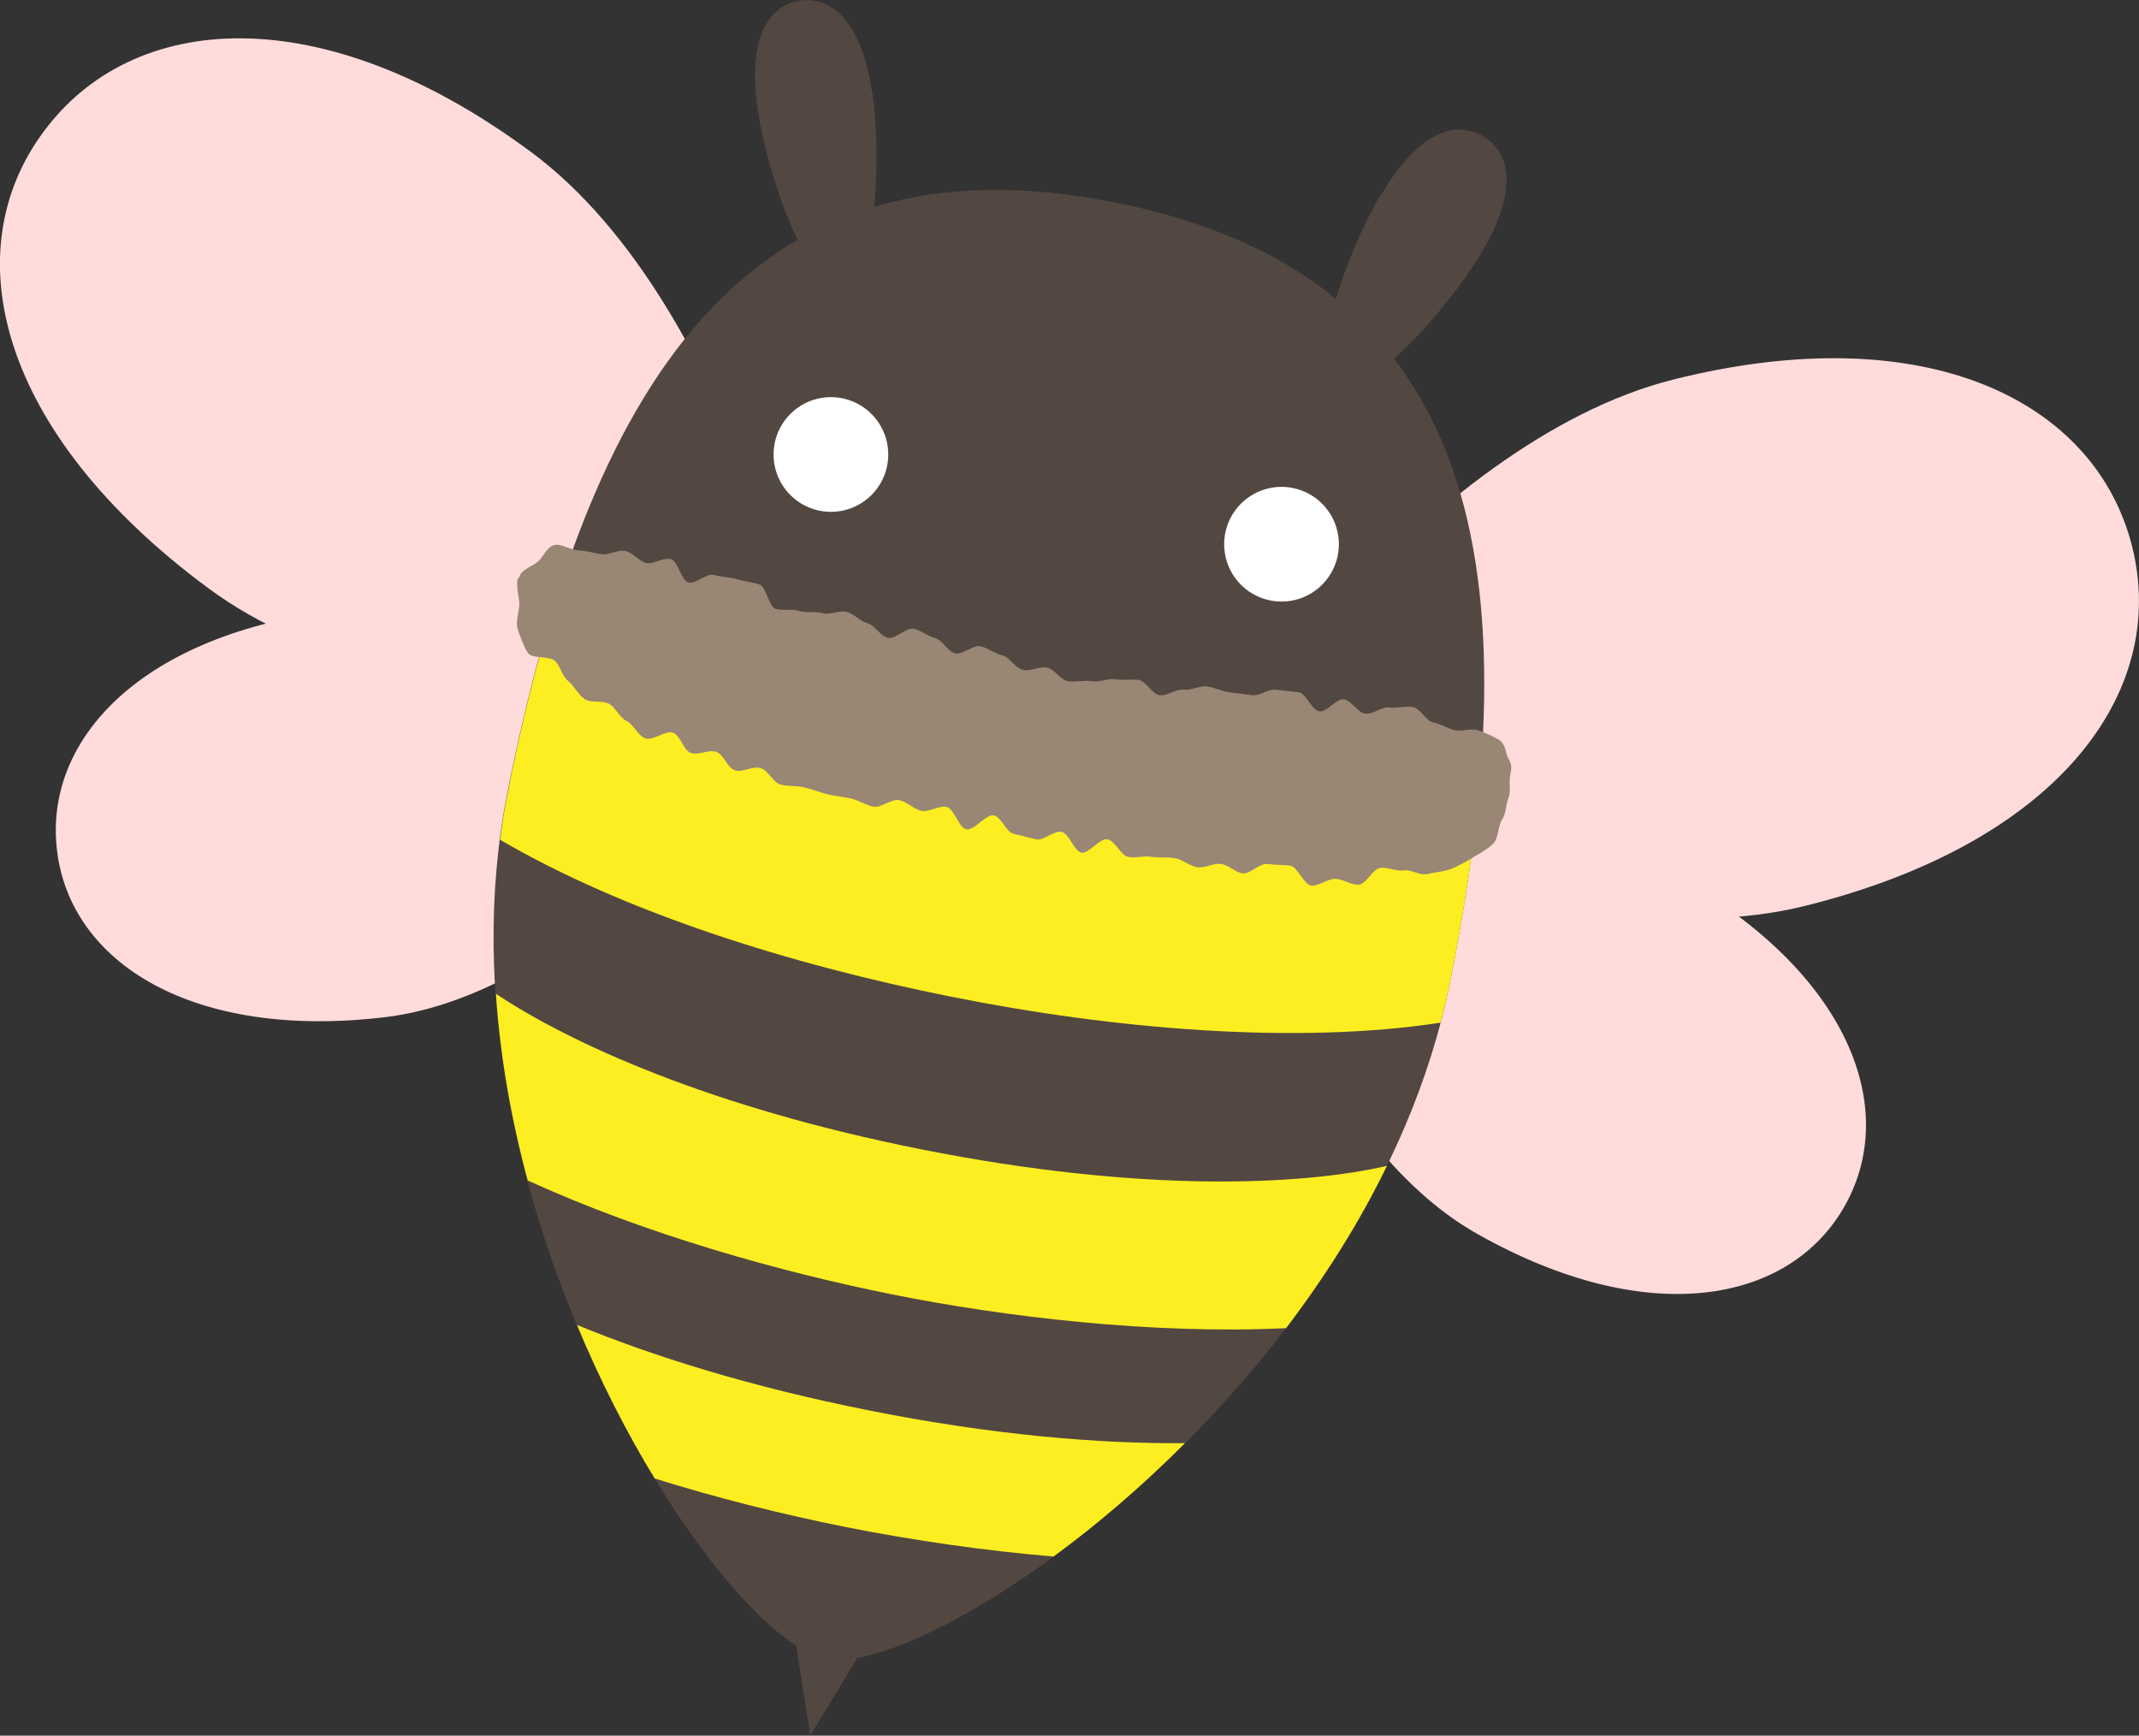 <?xml version="1.0" encoding="UTF-8"?><svg id="_イヤー_2" xmlns="http://www.w3.org/2000/svg" viewBox="0 0 66.03 53.58"><rect x="0" y="0" width="66.03" height="53.58" fill="#333333" stroke="none"/><defs><style>.cls-1{fill:#fff;}.cls-2{fill:#998675;}.cls-3{fill:#534741;}.cls-4{fill:#ffdcdb;}.cls-5{fill:#fcee21;}</style></defs><g id="_イヤー_11"><g><g><g><path class="cls-4" d="M37.09,23.99s10.85,5.92,18.65,3.97c7.81-1.95,11.2-6.59,10.08-11.08-1.12-4.49-6.33-7.12-14.14-5.17-7.81,1.95-14.59,12.28-14.59,12.28Z"/><path class="cls-4" d="M38.04,26.59s2.36,8.58,7.58,11.51c5.22,2.94,9.62,2.16,11.33-.88,1.71-3.04,.08-7.2-5.14-10.14-5.22-2.94-13.77-.49-13.77-.49Z"/></g><g><path class="cls-4" d="M25.17,21.62s-12.29,1.32-18.75-3.47C-.05,13.36-1.41,7.77,1.35,4.06,4.1,.34,9.92-.1,16.39,4.69c6.47,4.79,8.78,16.93,8.78,16.93Z"/><path class="cls-4" d="M23.3,23.66s-5.46,7.02-11.41,7.74c-5.95,.71-9.72-1.68-10.13-5.15-.42-3.47,2.68-6.69,8.63-7.4s12.91,4.81,12.91,4.81Z"/></g></g><g><polygon class="cls-3" points="25.01 53.58 24.15 48.02 27.93 48.77 25.01 53.58"/><path class="cls-3" d="M15.66,24.49c-2.47,12.42,6.51,26.06,9.82,26.72,3.31,.66,16.83-8.52,19.29-20.93,2.47-12.42,1.16-21.74-10.35-24.03-11.51-2.29-16.29,5.83-18.76,18.24Z"/><path class="cls-5" d="M15.44,25.92c.06-.48,.13-.95,.23-1.43,.4-2.04,.87-3.95,1.42-5.73,1.6,1.4,6.26,3.81,13.62,5.28,7.85,1.56,13.28,.95,14.96,.2-.17,1.91-.48,3.93-.9,6.05-.09,.43-.19,.86-.3,1.28-4.44,.68-10.05,.21-15.1-.8s-10.12-2.62-13.94-4.85Z"/><path class="cls-5" d="M42.82,35.98c-.87,1.79-1.94,3.47-3.12,5.02-4.1,.2-8.71-.35-12.15-1.04s-7.63-1.86-11.26-3.52c-.5-1.86-.85-3.8-.98-5.76,2.27,1.51,6.59,3.5,13.13,4.8,6.89,1.37,11.8,1.1,14.38,.51Z"/><path class="cls-5" d="M36.57,44.56c-1.34,1.34-2.72,2.52-4.05,3.49-2.12-.18-4.29-.49-6.41-.91-1.99-.4-3.99-.9-5.9-1.5-.85-1.39-1.67-2.99-2.4-4.74,2.36,.97,5.35,1.91,9.02,2.64,3.86,.77,7.13,1.03,9.74,1.01Z"/><path class="cls-2" d="M15.98,17.87c-.05,.25,.04,.53,.05,.76s-.13,.56-.05,.79,.18,.52,.31,.73c.12,.2,.69,.08,.86,.27,.16,.17,.2,.45,.4,.61,.18,.15,.29,.41,.5,.55,.19,.13,.54,.03,.76,.15,.2,.12,.31,.42,.54,.53,.21,.11,.33,.43,.56,.53s.64-.26,.87-.17,.31,.53,.54,.62,.55-.11,.79-.03,.34,.5,.58,.57,.55-.14,.79-.07,.38,.45,.62,.51,.5,.03,.74,.09,.47,.15,.71,.21,.48,.07,.72,.13,.45,.2,.69,.25,.56-.25,.8-.2,.44,.28,.68,.33,.54-.17,.78-.12,.37,.64,.61,.69,.6-.47,.84-.43,.39,.52,.62,.57,.47,.12,.7,.17,.54-.28,.78-.23,.38,.59,.61,.64,.57-.46,.81-.41,.4,.49,.63,.54,.49-.04,.73,0,.49,0,.72,.04,.45,.24,.68,.28,.5-.13,.74-.1,.45,.27,.68,.29,.52-.32,.75-.29,.47,.03,.7,.05,.44,.61,.67,.62,.49-.21,.72-.21c.24,0,.49,.19,.72,.18,.24,0,.45-.5,.68-.52,.24-.02,.49,.11,.71,.08,.24-.04,.53,.17,.75,.11,.24-.06,.51-.07,.73-.16,.23-.09,.47-.23,.67-.35s.47-.27,.63-.43,.14-.54,.27-.74,.11-.46,.2-.68c.08-.21,0-.45,.05-.69,.05-.26,.05-.32-.06-.52-.1-.19-.07-.44-.3-.58-.18-.11-.39-.2-.64-.29-.2-.07-.47,.05-.72,0-.21-.05-.41-.19-.66-.24-.22-.04-.39-.44-.64-.48-.22-.03-.48,.05-.72,.02-.23-.03-.49,.22-.74,.19-.23-.03-.42-.41-.66-.44s-.51,.4-.75,.37-.41-.57-.65-.59-.46-.06-.7-.08-.49,.2-.73,.17-.47-.06-.7-.09-.46-.15-.69-.18-.49,.13-.72,.1-.5,.2-.74,.17-.42-.44-.65-.47-.48,.02-.71-.02-.49,.1-.73,.06-.49,.03-.73,0-.42-.37-.65-.42-.51,.12-.75,.07-.41-.4-.64-.45-.44-.23-.67-.28-.55,.27-.78,.22-.39-.41-.62-.47-.43-.24-.66-.29-.58,.34-.81,.28-.39-.39-.62-.45-.41-.29-.64-.35-.53,.11-.75,.04-.5,0-.72-.07-.5,0-.72-.06-.29-.69-.51-.76-.47-.09-.69-.16-.48-.06-.7-.13c-.23-.07-.58,.29-.8,.23-.23-.07-.32-.66-.54-.72-.24-.06-.54,.17-.76,.12-.24-.06-.42-.33-.64-.37-.24-.05-.52,.13-.74,.1-.25-.04-.48-.11-.7-.12-.26-.01-.53-.2-.73-.17-.26,.04-.38,.4-.55,.53-.17,.14-.51,.23-.57,.49Z"/><g><path class="cls-3" d="M42.64,5.98c-1.14,1.92-2.32,5.46-1.47,5.97s3.4-2.21,4.55-4.13,.92-3.1,.07-3.61-2-.15-3.14,1.78Z"/><path class="cls-3" d="M26.93,2.86c.32,2.21,.05,5.93-.92,6.08s-2.3-3.35-2.62-5.56S23.73,.16,24.7,.02s1.9,.63,2.22,2.84Z"/></g><g><circle class="cls-1" cx="39.56" cy="16.8" r="1.77"/><circle class="cls-1" cx="25.65" cy="14.03" r="1.77"/></g></g></g></g></svg>
